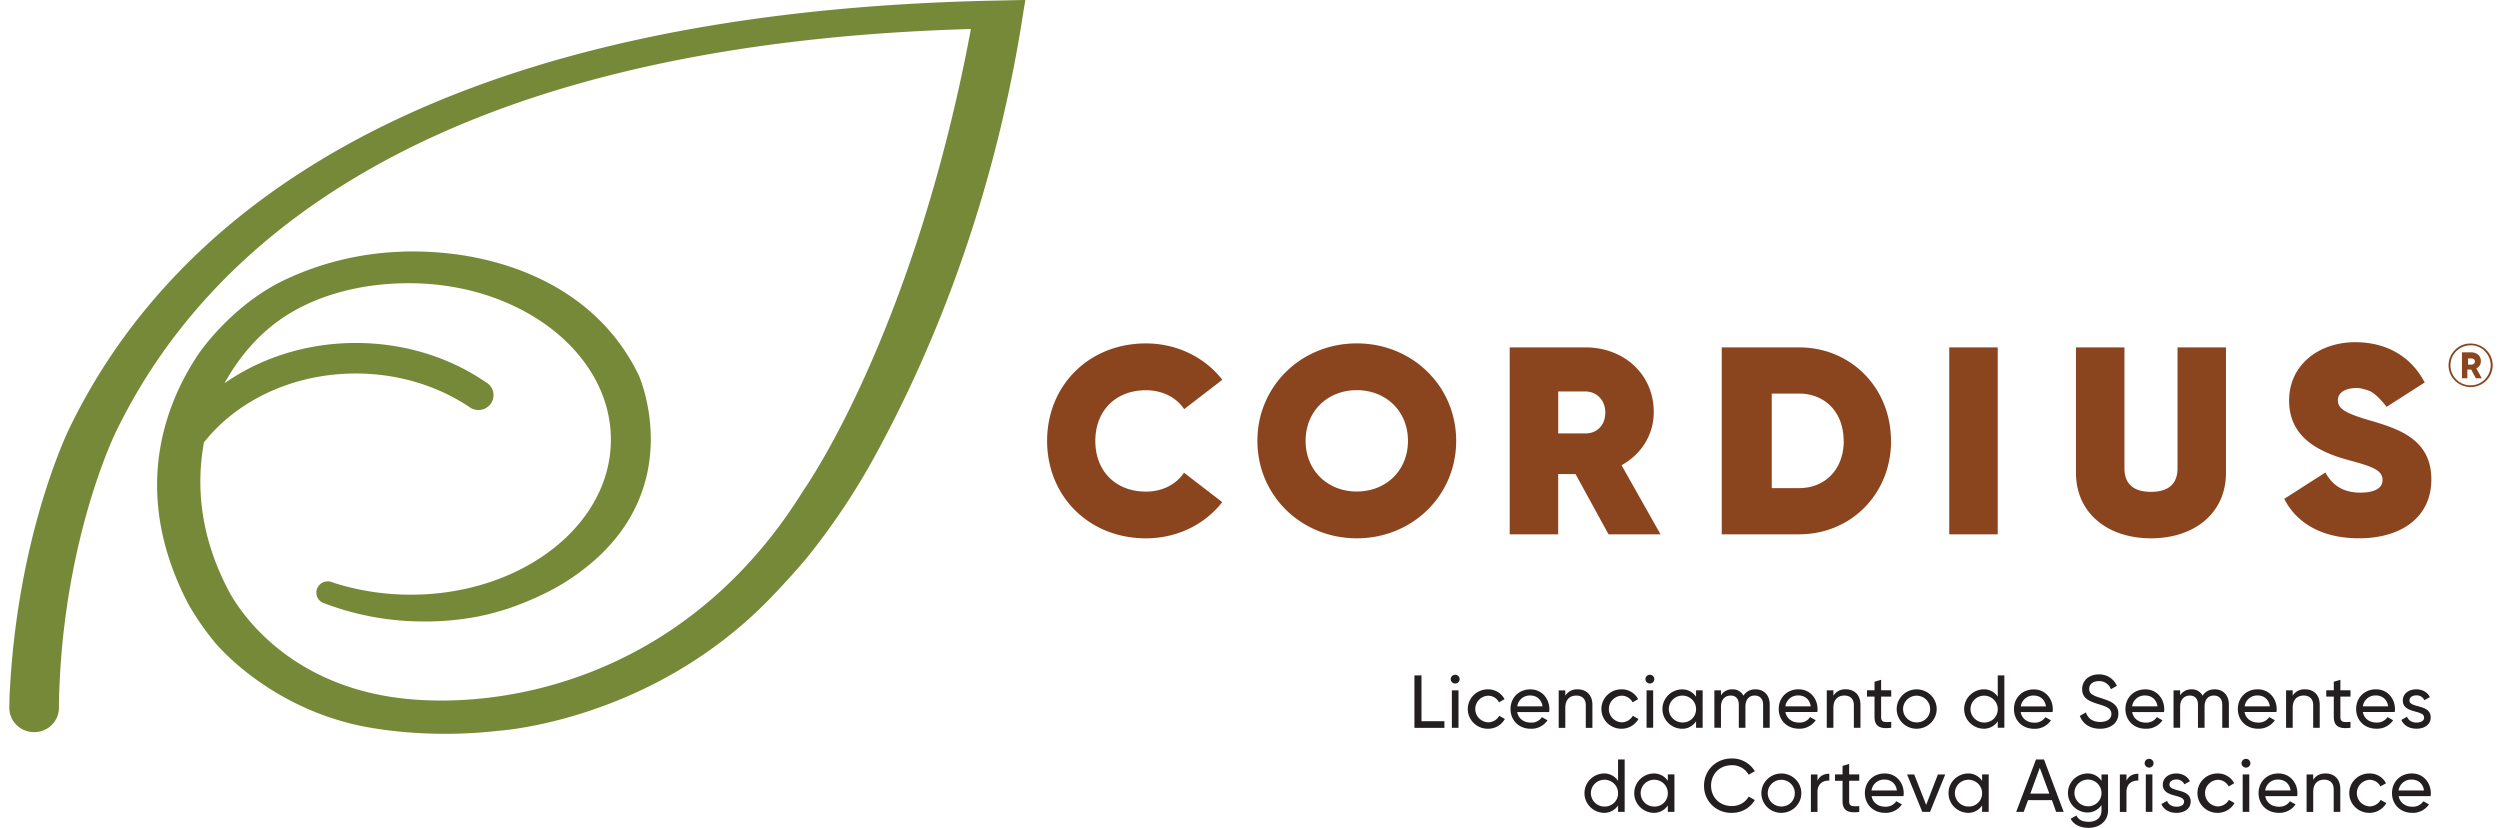 <svg width="151" height="50" fill="none" xmlns="http://www.w3.org/2000/svg"><g clip-path="url('#clip0_7288_1239')"><path d="M61.934 0h-.136l-1.56.033C24.303.739 9.902 14.077 4.204 25.841c0 0-2.415 4.839-3.331 12.592-.006.044-.01.09-.015.134-.1.864-.181 1.762-.238 2.695l-.041.708-.017.746v.048a1.457 1.457 0 0 0 .452 1.039 1.495 1.495 0 0 0 1.064.418h.011a1.503 1.503 0 0 0 1.049-.446c.275-.28.427-.657.422-1.047v-.234c.024-1.272.1-2.483.209-3.63.771-7.85 3.243-12.8 3.243-12.8 5.3-10.944 18.59-23.328 51.467-24.307h.163c-3.462 18.493-10.09 27.825-10.09 27.825-5.78 9.35-14.295 12.396-20.785 12.705-.88.042-1.76.033-2.639-.027-8.612-.594-11.406-6.75-11.406-6.75-1.732-3.365-1.84-6.41-1.403-8.791 2.001-2.535 5.415-4.19 9.279-4.159 2.506.022 4.811.751 6.656 1.962l.144.095a.92.92 0 0 0 1.253-.244.887.887 0 0 0-.231-1.24l-.226-.15c-2.112-1.403-4.732-2.243-7.575-2.267-3.044-.026-5.846.886-8.058 2.432.622-1.127 1.676-2.646 3.311-3.808 1.83-1.303 4.232-2.055 6.841-2.206.371-.02.746-.03 1.124-.027 6.706.053 12.106 4.313 12.06 9.51-.044 5.028-5.175 9.092-11.587 9.294-.206.005-.414.008-.624.006a15.247 15.247 0 0 1-4.411-.678l-.233-.08a.695.695 0 0 0-.68.107.676.676 0 0 0-.175.847c.076.139.198.248.346.308l.305.112a16.86 16.86 0 0 0 5.35.999 17.131 17.131 0 0 0 3.52-.263 15.387 15.387 0 0 0 2.139-.565 18.923 18.923 0 0 0 2.365-1.015 13.603 13.603 0 0 0 3.022-2.144c5.051-4.81 2.356-10.86 2.356-10.86-2.522-5.236-7.716-6.87-10.965-7.313a19.84 19.84 0 0 0-3.225-.177c-.063 0-.122.007-.183.01a17.899 17.899 0 0 0-7 1.69c-3.265 1.545-5.227 4.486-5.227 4.486-1.961 2.918-4.18 8.318-.597 15.135.459.799.984 1.558 1.571 2.27 0 0 3.03 3.778 8.665 5.023.958.21 3.276.6 6.26.496.688-.024 1.41-.074 2.16-.161 0 0 9.492-.534 16.792-8.342a46.662 46.662 0 0 0 1.857-2.066 41.493 41.493 0 0 0 3.955-5.846c2.716-4.897 7.189-14.264 9.17-27.244l.11-.646Z" fill="#768938"/><path d="m71.527 24.71 2.302-1.772c-1.049-1.348-2.736-2.196-4.614-2.196-3.467 0-5.97 2.564-5.97 5.886 0 3.323 2.503 5.887 5.97 5.887 1.887 0 3.561-.842 4.608-2.186l-2.31-1.779c-.473.714-1.313 1.143-2.298 1.143-1.849 0-3.058-1.258-3.058-3.061 0-1.804 1.21-3.062 3.058-3.062.994 0 1.842.436 2.312 1.148M87.953 26.627c0-3.322-2.667-5.887-6.003-5.887-3.336 0-6.003 2.565-6.003 5.887 0 3.322 2.667 5.887 6.003 5.887 3.336 0 6.003-2.564 6.003-5.887Zm-2.912 0c0 1.807-1.341 3.06-3.091 3.06-1.75 0-3.091-1.257-3.091-3.06 0-1.804 1.341-3.061 3.091-3.061 1.75 0 3.091 1.257 3.091 3.06ZM99.887 24.885c0-2.273-1.797-3.903-4.122-3.903h-4.579v11.29h2.928v-3.64h1.047l1.996 3.643h3.14l-2.356-4.177c1.178-.645 1.946-1.822 1.946-3.21m-2.927.033c0 .758-.507 1.274-1.226 1.257h-1.618v-2.535h1.618c.72 0 1.226.533 1.226 1.275M114.215 26.627c0-3.193-2.404-5.645-5.56-5.645h-4.662v11.29h4.667c3.157 0 5.561-2.451 5.561-5.645m-2.859 0c0 1.726-1.129 2.855-2.696 2.855h-1.652v-5.71h1.646c1.57 0 2.696 1.129 2.696 2.855M120.663 20.982h-2.928v11.29h2.928v-11.29ZM129.919 32.514c2.633 0 4.53-1.53 4.53-3.951v-7.58h-2.927v7.306c0 .805-.408 1.418-1.603 1.418-1.196 0-1.602-.613-1.602-1.418v-7.307h-2.928v7.58c0 2.417 1.897 3.952 4.53 3.952ZM144.156 24.571l2.296-1.47c-.829-1.593-2.343-2.433-4.187-2.433-2.238 0-4.003 1.395-4.003 3.52 0 2.126 1.613 3.036 3.424 3.555 1.464.402 2.221.6 2.221 1.25 0 .389-.313.762-1.35.762-1.021 0-1.678-.441-2.105-1.216l-2.483 1.59c.717 1.428 2.233 2.384 4.507 2.384 2.599 0 4.377-1.298 4.377-3.553 0-2.385-1.893-3.036-3.67-3.553-1.563-.455-1.975-.731-1.975-1.235 0-.355.283-.644.836-.716h.027a1.74 1.74 0 0 1 .206-.026c.157.001.313.023.463.066.107.023.211.055.312.096.101.022.455.16 1.101.982" fill="#8A451F"/><path d="M85.858 43.559v-2.764h-.427v3.167h1.812v-.403h-1.385Zm2.037-2.275a.27.27 0 0 0 .188-.077.261.261 0 0 0 0-.373.27.27 0 0 0-.38 0 .263.263 0 0 0-.058.289.261.261 0 0 0 .147.142c.033.013.068.02.103.019Zm-.201 2.674h.399v-2.262h-.4v2.262Zm2.167.058a1.153 1.153 0 0 0 1.032-.589l-.34-.194a.761.761 0 0 1-.692.394.821.821 0 0 1-.537-.256.8.8 0 0 1 0-1.094.821.821 0 0 1 .537-.256.742.742 0 0 1 .679.399l.334-.19a1.091 1.091 0 0 0-.42-.441 1.113 1.113 0 0 0-.593-.152 1.221 1.221 0 0 0-.853.348 1.187 1.187 0 0 0-.354.842 1.176 1.176 0 0 0 .354.84 1.205 1.205 0 0 0 .853.35Zm1.783-1.008h1.923c.01-.059.014-.117.014-.177 0-.633-.45-1.194-1.144-1.194-.715 0-1.201.52-1.201 1.19 0 .669.49 1.19 1.225 1.19a1.17 1.17 0 0 0 1.009-.512l-.339-.19a.745.745 0 0 1-.66.33c-.427 0-.753-.23-.832-.637m.794-1c.345 0 .67.208.736.656h-1.525a.75.75 0 0 1 .267-.481.77.77 0 0 1 .527-.175m2.849-.371a.826.826 0 0 0-.743.384V41.7h-.398v2.262h.398v-1.203c0-.533.299-.746.666-.746.353 0 .572.209.572.58v1.369h.4v-1.394c0-.579-.354-.932-.892-.932m2.639 2.38c.21.003.416-.05.598-.154s.332-.254.434-.435l-.34-.194a.761.761 0 0 1-.692.394.821.821 0 0 1-.537-.256.8.8 0 0 1 0-1.094.821.821 0 0 1 .537-.257.744.744 0 0 1 .679.4l.335-.19a1.094 1.094 0 0 0-.42-.442 1.116 1.116 0 0 0-.594-.152c-.32 0-.627.126-.853.349a1.181 1.181 0 0 0 0 1.682c.226.223.533.349.853.349Zm1.726-2.733a.27.27 0 0 0 .188-.077.262.262 0 0 0 0-.373.27.27 0 0 0-.38 0 .263.263 0 0 0-.058.29.265.265 0 0 0 .25.16Zm-.202 2.674h.399v-2.26h-.399v2.26Zm2.989-2.262v.39a1.003 1.003 0 0 0-.868-.447 1.216 1.216 0 0 0-.825.363 1.181 1.181 0 0 0 0 1.653c.217.222.513.352.825.363a.996.996 0 0 0 .868-.448v.39h.398v-2.262l-.398-.002Zm-.817 1.941a.829.829 0 0 1-.763-.496.8.8 0 0 1 .175-.885.826.826 0 0 1 .896-.178.806.806 0 0 1 .509.75.794.794 0 0 1-.817.81Zm4.4-2a.812.812 0 0 0-.72.384.72.72 0 0 0-.676-.384.775.775 0 0 0-.682.363v-.304h-.399v2.262h.399V42.7c0-.489.28-.688.587-.688.307 0 .49.195.49.552v1.394h.399V42.7c0-.489.245-.688.564-.688.303 0 .505.195.505.552v1.394h.399V42.55c0-.564-.353-.914-.862-.914m1.816 1.37h1.922c.009-.06.014-.118.014-.177 0-.633-.45-1.195-1.144-1.195-.716 0-1.202.52-1.202 1.19 0 .67.491 1.19 1.226 1.19a1.174 1.174 0 0 0 1.009-.512l-.339-.19a.748.748 0 0 1-.661.331c-.427 0-.753-.23-.831-.638m.794-1c.344 0 .67.208.735.656h-1.531a.748.748 0 0 1 .266-.481.77.77 0 0 1 .528-.174m2.848-.372a.827.827 0 0 0-.742.384v-.322h-.4v2.262h.4v-1.2c0-.534.298-.747.665-.747.353 0 .571.209.571.58v1.369h.399v-1.394c0-.579-.354-.932-.89-.932m2.748.44v-.381h-.61v-.633l-.399.117v.516h-.455v.38h.455V43.3c0 .564.32.747 1.009.656v-.353c-.409.019-.61.041-.61-.303v-1.224l.61-.002Zm1.538 1.942a1.216 1.216 0 0 0 1.115-.734 1.173 1.173 0 0 0-.262-1.297 1.222 1.222 0 0 0-1.315-.258 1.2 1.2 0 0 0-.541.438 1.176 1.176 0 0 0-.113 1.118 1.178 1.178 0 0 0 .653.644c.147.06.304.09.463.09Zm0-.384a.824.824 0 0 1-.759-.493.808.808 0 0 1-.049-.466.818.818 0 0 1 1.114-.591.798.798 0 0 1 .505.745.782.782 0 0 1-.497.747.81.81 0 0 1-.314.058Zm4.896-2.838v1.289a.988.988 0 0 0-.867-.447 1.216 1.216 0 0 0-.825.363 1.181 1.181 0 0 0 0 1.653c.217.222.513.352.825.363a1.002 1.002 0 0 0 .867-.447v.389h.399v-3.163h-.399Zm-.817 2.846a.83.83 0 0 1-.763-.497.8.8 0 0 1 .175-.885.826.826 0 0 1 .896-.178.815.815 0 0 1 .276 1.327.809.809 0 0 1-.584.233Zm2.206-.63h1.921c.01-.057.015-.116.015-.175 0-.634-.45-1.195-1.144-1.195-.716 0-1.202.52-1.202 1.19 0 .67.491 1.19 1.226 1.19a1.172 1.172 0 0 0 1.009-.512l-.34-.19a.75.75 0 0 1-.66.331c-.427 0-.753-.231-.83-.638m.793-1c.344 0 .67.208.735.656h-1.518a.748.748 0 0 1 .266-.481.77.77 0 0 1 .528-.175m3.987 2.005c.654 0 1.11-.353 1.11-.91 0-.61-.527-.773-1.086-.954-.45-.14-.675-.249-.675-.543 0-.294.239-.47.582-.47a.753.753 0 0 1 .73.489l.358-.203a1.14 1.14 0 0 0-.436-.512 1.165 1.165 0 0 0-.652-.181c-.535 0-1.008.322-1.008.896 0 .588.495.747 1.008.91.473.143.758.252.758.578 0 .285-.226.489-.679.489-.467 0-.744-.228-.859-.575l-.367.208c.17.475.607.778 1.216.778Zm1.945-1.008h1.922a1.16 1.16 0 0 0 .014-.177c0-.633-.449-1.194-1.143-1.194-.715 0-1.201.52-1.201 1.19 0 .669.49 1.19 1.229 1.19a1.168 1.168 0 0 0 1.009-.512l-.34-.19a.756.756 0 0 1-.661.331c-.425 0-.751-.231-.83-.638m.794-1c.343 0 .669.208.735.656h-1.532a.747.747 0 0 1 .266-.481.77.77 0 0 1 .527-.175m4.185-.371a.815.815 0 0 0-.721.384.714.714 0 0 0-.673-.384.775.775 0 0 0-.684.362v-.304h-.399v2.262h.399V42.7c0-.489.28-.688.587-.688.307 0 .49.195.49.552v1.394h.399V42.7c0-.489.245-.688.563-.688.303 0 .505.195.505.552v1.394h.4V42.55c0-.564-.353-.914-.862-.914m1.816 1.37h1.92c.009-.06.014-.118.013-.177 0-.633-.449-1.195-1.143-1.195-.716 0-1.202.52-1.202 1.19 0 .67.49 1.19 1.225 1.19.199.007.396-.036.573-.126.176-.09.327-.222.436-.386l-.339-.19a.756.756 0 0 1-.661.331c-.426 0-.752-.23-.83-.638m.794-1c.344 0 .669.208.735.656h-1.52a.747.747 0 0 1 .266-.48.767.767 0 0 1 .527-.175m2.848-.372a.827.827 0 0 0-.742.384v-.322h-.399v2.262h.4v-1.2c0-.534.298-.747.665-.747.353 0 .572.209.572.58v1.369h.396v-1.394c0-.579-.352-.932-.89-.932m2.748.44v-.381h-.61v-.633l-.399.117v.516h-.455v.38h.455V43.3c0 .564.32.747 1.009.656v-.353c-.408.019-.61.041-.61-.303v-1.224l.61-.002Zm.75.931h1.922c.009-.058.014-.117.014-.176 0-.633-.449-1.195-1.143-1.195-.716 0-1.202.52-1.202 1.19 0 .67.49 1.19 1.225 1.19.199.007.396-.036.573-.126.177-.09.327-.222.437-.386l-.34-.19a.756.756 0 0 1-.661.331c-.425 0-.751-.23-.83-.638m.794-1c.344 0 .669.208.735.656h-1.526a.754.754 0 0 1 .267-.481.768.768 0 0 1 .528-.174m2.021.298c0-.204.201-.303.408-.303a.515.515 0 0 1 .291.07.5.5 0 0 1 .199.22l.334-.186c-.147-.294-.449-.47-.826-.47-.463 0-.811.275-.811.673 0 .82 1.285.543 1.285 1.028 0 .22-.212.307-.455.307-.285 0-.495-.136-.572-.353l-.344.195c.134.312.454.529.913.529.49 0 .858-.258.858-.678 0-.833-1.284-.548-1.284-1.032M97.731 45.87v1.294a1.004 1.004 0 0 0-.867-.447 1.216 1.216 0 0 0-.825.363 1.182 1.182 0 0 0 0 1.653c.217.222.513.352.825.363a1.004 1.004 0 0 0 .867-.448v.389h.399V45.87h-.399Zm-.817 2.846a.83.83 0 0 1-.457-.134.81.81 0 0 1-.353-.83.807.807 0 0 1 .224-.416.825.825 0 0 1 .895-.178c.15.06.279.164.37.298a.8.8 0 0 1 .138.45.781.781 0 0 1-.233.577.803.803 0 0 1-.584.233Zm3.823-1.94v.388a1.005 1.005 0 0 0-.867-.447 1.216 1.216 0 0 0-.825.363 1.182 1.182 0 0 0 0 1.653c.217.222.513.352.825.363a1.004 1.004 0 0 0 .867-.448v.389h.399v-2.262h-.399Zm-.817 1.94a.83.83 0 0 1-.457-.134.812.812 0 0 1-.353-.83.806.806 0 0 1 .223-.416.825.825 0 0 1 .895-.178.812.812 0 0 1 .509.748.795.795 0 0 1-.817.81Zm4.682.38c.281.004.557-.065.801-.201a1.57 1.57 0 0 0 .588-.573l-.372-.208c-.1.177-.248.324-.427.424-.179.1-.382.151-.587.147-.752 0-1.256-.538-1.256-1.231 0-.693.504-1.235 1.256-1.235.206-.005.409.046.588.147.179.102.327.25.426.427l.372-.212a1.574 1.574 0 0 0-.589-.57 1.605 1.605 0 0 0-.8-.2c-.98 0-1.678.73-1.678 1.643a1.607 1.607 0 0 0 1.032 1.53c.205.08.425.118.646.112Zm2.992 0a1.215 1.215 0 0 0 1.115-.733 1.18 1.18 0 0 0-.261-1.297 1.221 1.221 0 0 0-1.856.179 1.175 1.175 0 0 0-.114 1.117 1.182 1.182 0 0 0 .653.645c.147.06.304.09.463.09Zm0-.385a.825.825 0 0 1-.455-.133.804.804 0 0 1-.352-.827.819.819 0 0 1 1.113-.59c.15.06.278.164.368.297.09.132.138.288.138.448a.784.784 0 0 1-.498.747c-.1.04-.207.06-.314.058Zm2.183-1.552v-.38h-.399v2.262h.399v-1.203c0-.533.371-.706.715-.691v-.412c-.289 0-.572.103-.715.42m2.522 0v-.38h-.61v-.633l-.399.118v.515h-.455v.384h.455v1.226c0 .564.32.747 1.009.656v-.352c-.408.018-.61.04-.61-.304v-1.226l.61-.004Zm.75.932h1.922c.009-.058.014-.118.014-.177 0-.633-.45-1.193-1.144-1.193-.716 0-1.202.52-1.202 1.189 0 .67.49 1.19 1.226 1.19a1.167 1.167 0 0 0 1.009-.511l-.339-.19a.76.76 0 0 1-.661.33c-.427 0-.752-.23-.83-.638m.794-1c.344 0 .67.209.735.656h-1.533a.754.754 0 0 1 .267-.481.77.77 0 0 1 .527-.175m3.216-.312-.71 1.841-.721-1.84h-.431l.918 2.26h.468l.918-2.26h-.442Zm2.669 0v.389a1.002 1.002 0 0 0-.867-.447 1.217 1.217 0 0 0-.825.363 1.181 1.181 0 0 0 0 1.653c.217.222.513.352.825.363a.993.993 0 0 0 .867-.449v.39h.399v-2.262h-.399Zm-.817 1.941a.827.827 0 0 1-.762-.497.806.806 0 0 1 .596-1.106.829.829 0 0 1 .844.343c.09.133.139.29.139.45a.795.795 0 0 1-.817.81Zm5.289.322h.455l-1.189-3.168h-.481l-1.198 3.167h.454l.262-.71h1.443l.254.711Zm-1.56-1.103.572-1.56.578 1.56h-1.15Zm4.299-1.158v.388a.988.988 0 0 0-.862-.447 1.202 1.202 0 0 0-.825.356c-.217.22-.339.515-.339.822 0 .308.122.603.339.823.217.22.513.347.825.355a1.003 1.003 0 0 0 .862-.451v.322c0 .424-.289.692-.767.692-.449 0-.641-.168-.746-.38l-.35.194c.189.357.572.551 1.088.551.597 0 1.17-.352 1.17-1.057v-2.167h-.395Zm-.817 1.922a.823.823 0 0 1-.755-.497.8.8 0 0 1 .177-.878.821.821 0 0 1 .89-.175.813.813 0 0 1 .447 1.055.79.79 0 0 1-.444.438c-.1.04-.207.06-.315.057Zm2.327-1.54v-.38h-.4v2.262h.4v-1.203c0-.533.372-.706.716-.691v-.412c-.29 0-.572.103-.716.42m1.369-.791c.07 0 .138-.028.188-.077a.26.26 0 0 0 .078-.186.269.269 0 0 0-.044-.148.274.274 0 0 0-.277-.114.267.267 0 0 0-.212.209.27.27 0 0 0 .016.153.272.272 0 0 0 .251.163Zm-.202 2.673h.398v-2.262h-.398v2.262Zm1.43-1.65c0-.205.201-.305.409-.305a.512.512 0 0 1 .49.29l.335-.185c-.147-.294-.45-.47-.827-.47-.462 0-.811.275-.811.674 0 .818 1.284.543 1.284 1.026 0 .222-.211.308-.454.308-.284 0-.495-.136-.572-.353l-.344.195c.133.312.454.53.913.53.49 0 .857-.26.857-.68 0-.832-1.283-.547-1.283-1.03m2.898 1.71a1.17 1.17 0 0 0 1.032-.59l-.339-.194a.776.776 0 0 1-.693.393.818.818 0 0 1-.533-.257.798.798 0 0 1 0-1.09.818.818 0 0 1 .533-.258.74.74 0 0 1 .679.398l.334-.19a1.09 1.09 0 0 0-.419-.441 1.114 1.114 0 0 0-.594-.151 1.219 1.219 0 0 0-.854.348 1.179 1.179 0 0 0 0 1.683 1.205 1.205 0 0 0 .854.348Zm1.727-2.733a.27.27 0 0 0 .188-.078.265.265 0 0 0 .077-.185.265.265 0 0 0-.32-.26.27.27 0 0 0-.211.208.268.268 0 0 0 .016.154.27.27 0 0 0 .25.16Zm-.201 2.673h.398v-2.262h-.398v2.262Zm1.368-.95h1.922c.009-.059.014-.118.014-.177 0-.633-.45-1.193-1.144-1.193-.714 0-1.201.52-1.201 1.189 0 .67.49 1.19 1.225 1.19a1.174 1.174 0 0 0 1.01-.511l-.341-.19a.752.752 0 0 1-.66.33c-.426 0-.752-.23-.83-.638m.793-1c.344 0 .67.209.736.656h-1.532a.748.748 0 0 1 .266-.482.766.766 0 0 1 .527-.174m2.849-.37c-.321 0-.571.117-.742.384v-.322h-.4v2.26h.4v-1.201c0-.533.297-.746.665-.746.353 0 .572.208.572.58v1.365h.399v-1.388c0-.58-.354-.932-.89-.932m2.637 2.38c.21.002.417-.05.599-.155.181-.103.331-.254.433-.435l-.339-.194a.778.778 0 0 1-.693.393.82.82 0 0 1-.533-.257.798.798 0 0 1 0-1.09.82.82 0 0 1 .533-.258.74.74 0 0 1 .679.398l.335-.19a1.1 1.1 0 0 0-1.014-.592c-.32 0-.627.125-.853.348a1.18 1.18 0 0 0 0 1.683c.226.223.533.348.853.348Zm1.784-1.01h1.922c.01-.058.015-.117.015-.177 0-.633-.449-1.193-1.144-1.193-.715 0-1.201.52-1.201 1.189 0 .67.49 1.19 1.225 1.19a1.168 1.168 0 0 0 1.009-.511l-.339-.19a.755.755 0 0 1-.661.33c-.427 0-.753-.23-.831-.638m.794-1c.344 0 .67.209.735.656h-1.532a.745.745 0 0 1 .267-.481.768.768 0 0 1 .527-.175" fill="#231F20"/><path d="M150.08 22.917a1.198 1.198 0 0 0 0-1.708 1.156 1.156 0 0 0-.855-.352 1.23 1.23 0 0 0-.863.354 1.19 1.19 0 0 0-.353.854 1.166 1.166 0 0 0 .354.854 1.18 1.18 0 0 0 .862.352 1.167 1.167 0 0 0 .855-.352m-.855-2.17c.308 0 .607.106.846.299.238.193.401.461.461.76.061.298.014.608-.131.876a1.33 1.33 0 0 1-.666.595 1.35 1.35 0 0 1-.897.043 1.336 1.336 0 0 1-.722-.527 1.304 1.304 0 0 1 .166-1.66 1.286 1.286 0 0 1 .943-.386Zm.348 1.502.327.597h-.361l-.279-.53h-.232v.53h-.327v-1.569h.537c.374 0 .605.221.605.509a.463.463 0 0 1-.27.461m-.503-.596v.372h.177c.148 0 .236-.072.236-.185 0-.126-.082-.188-.236-.188h-.177Z" fill="#8A451F"/></g><defs><clipPath id="clip0_7288_1239"><path fill="#fff" transform="translate(.56)" d="M0 0h150v50H0z"/></clipPath></defs></svg>